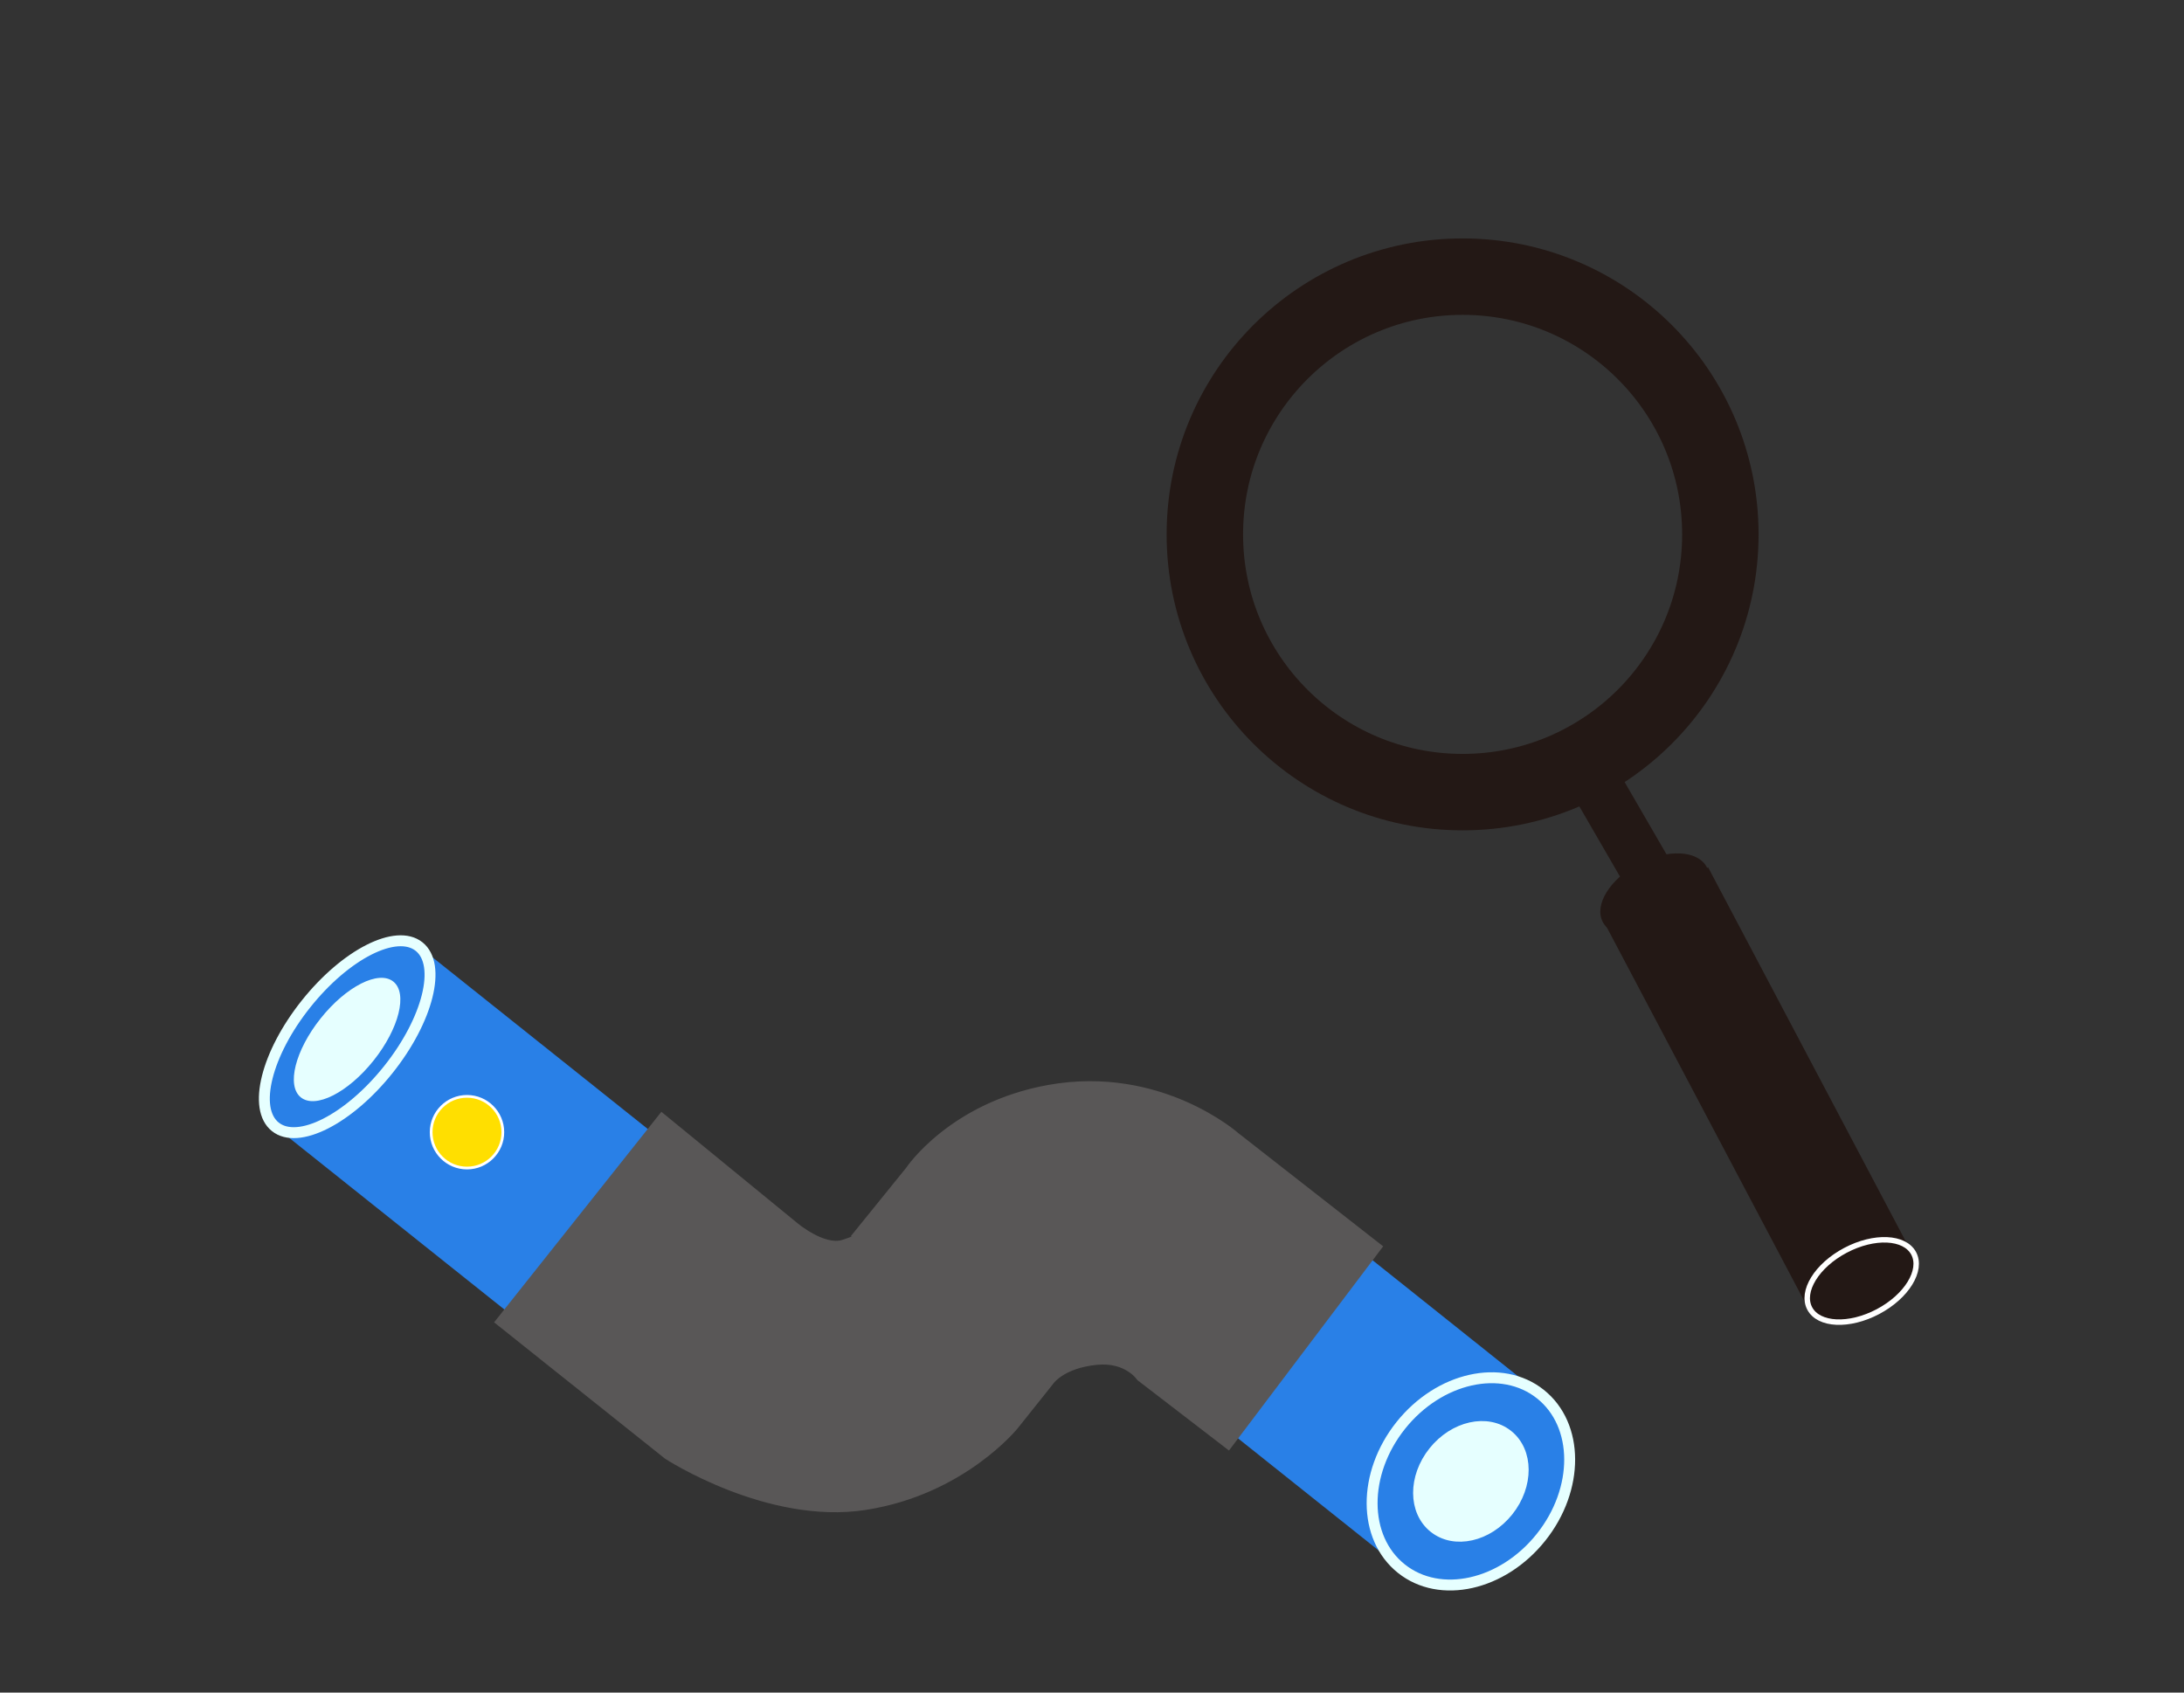 <?xml version="1.0" encoding="utf-8"?>
<!-- Generator: Adobe Illustrator 14.0.0, SVG Export Plug-In . SVG Version: 6.00 Build 43363)  -->
<!DOCTYPE svg PUBLIC "-//W3C//DTD SVG 1.1//EN" "http://www.w3.org/Graphics/SVG/1.1/DTD/svg11.dtd">
<svg version="1.1" id="レイヤー_1" xmlns="http://www.w3.org/2000/svg" xmlns:xlink="http://www.w3.org/1999/xlink" x="0px"
	 y="0px" width="200px" height="155px" viewBox="0 0 200 155" enable-background="new 0 0 200 155" xml:space="preserve">
<rect x="0" y="0" width="200" height="155" fill="#333333" stroke="none"/>
<g>
	<path fill="none" stroke="#FFFFFF" stroke-width="3" d="M70.874,129.929"/>
	<path fill="none" stroke="#FFFFFF" stroke-width="3" d="M95.916,115.263"/>
	<path fill="#2980E7" d="M93.538,130.26l3.063-3.837c0,0,1.191-2.141,4.194-2.532c2.52-0.328,3.69,0.743,3.69,0.743l23.844,19.012
		l12.737-15.975l-28.286-22.563c0,0-6.676-5.394-15.646-4.382c-8.491,0.955-12.241,7.486-12.241,7.486l-4.732,5.849
		c0,0-0.626,1.435-2.583,2.124c-1.562,0.552-2.597-0.308-2.597-0.308L38.247,86.584l-13.162,16.505l38.499,30.704
		c0,0,8.454,5.455,16.866,3.883C88.863,136.101,93.538,130.26,93.538,130.26z"/>
	<path fill="none" stroke="#FFFFFF" stroke-width="3" d="M64.028,124.852"/>
	<path fill="none" stroke="#FFFFFF" stroke-width="3" d="M92.387,114.541"/>
	<path fill="none" stroke="#FFFFFF" stroke-width="3" d="M104.809,110.854"/>
	<path fill="none" stroke="#FFFFFF" stroke-width="3" d="M117.326,117.955"/>
	<path fill="none" stroke="#E6FFFF" stroke-width="2" d="M112.445,110.714l-5.306-4.231c0,0-3.969-2.84-8.573-2.32
		c-7.692,0.867-9.096,6.437-9.096,6.437"/>
	<path fill="#2980E7" stroke="#E6FFFF" d="M141.119,140.781c-3.519,4.414-9.245,5.7-12.791,2.868
		c-3.55-2.827-3.571-8.696-0.054-13.111c3.518-4.41,9.248-5.695,12.792-2.867C144.616,130.498,144.637,136.369,141.119,140.781z"/>
	<path fill="#E6FFFF" stroke="#E6FFFF" d="M138.097,138.372c-1.864,2.337-4.896,3.016-6.772,1.517
		c-1.88-1.495-1.894-4.604-0.029-6.94c1.865-2.334,4.897-3.016,6.774-1.519C139.95,132.927,139.96,136.037,138.097,138.372z"/>
	<path fill="#2980E7" stroke="#E6FFFF" d="M35.564,97.945c-3.636,4.56-8.271,6.911-10.352,5.246
		c-2.081-1.659-0.824-6.699,2.813-11.256c3.635-4.561,8.269-6.908,10.352-5.25C40.458,88.346,39.199,93.388,35.564,97.945z"/>
	<path fill="#E6FFFF" d="M34.208,97.124c-2.338,2.931-5.316,4.442-6.655,3.373c-1.339-1.065-0.527-4.306,1.81-7.235
		c2.334-2.93,5.314-4.441,6.653-3.374C37.355,90.954,36.546,94.195,34.208,97.124z"/>
	<path fill="#595757" stroke="#595757" stroke-width="0.25" d="M93.103,130.713l3.171-3.974c0,0,0.953-1.561,4.171-1.877
		c2.703-0.268,3.806,1.439,3.806,1.439l8.27,6.358l13.969-18.501l-13.131-10.265c0,0-7.025-6.27-17.354-4.413
		c-8.995,1.617-12.929,7.546-12.929,7.546l-4.901,6.055c0,0,1.069-0.081-1.015,0.585c-1.664,0.536-4.131-1.49-4.131-1.49
		l-12.445-10.184l-15.162,19.083l15.553,12.405c0,0,9.283,6.067,18.282,4.672C88.262,136.757,93.103,130.713,93.103,130.713z"/>
	<circle fill="#FFDF00" stroke="#FFFFFF" stroke-width="0.25" cx="42.765" cy="103.683" r="3.282"/>
</g>
<circle fill="none" stroke="#231815" stroke-width="7" cx="133.938" cy="48.937" r="23.604"/>
<rect x="155.704" y="79.553" transform="matrix(0.884 -0.467 0.467 0.884 -27.894 86.849)" fill="#231815" width="10.773" height="40.18"/>
<ellipse transform="matrix(0.884 -0.467 0.467 0.884 -20.685 80.339)" fill="#231815" cx="151.573" cy="81.859" rx="5.385" ry="3.175"/>
<path fill="#231815" stroke="#FFFFFF" stroke-width="0.5" d="M175.248,114.788c0.818,1.553-0.647,3.938-3.278,5.328
	c-2.628,1.388-5.425,1.259-6.245-0.292c-0.82-1.549,0.646-3.934,3.275-5.324C171.631,113.109,174.428,113.239,175.248,114.788z"/>
<path fill="#231815" d="M154.519,81.535c0.363,0.629-0.295,1.596-1.468,2.162l0,0c-1.173,0.566-2.418,0.518-2.782-0.111
	l-7.051-12.173c-0.362-0.627,0.295-1.596,1.467-2.162l0,0c1.174-0.567,2.418-0.517,2.783,0.111L154.519,81.535z"/>
</svg>
